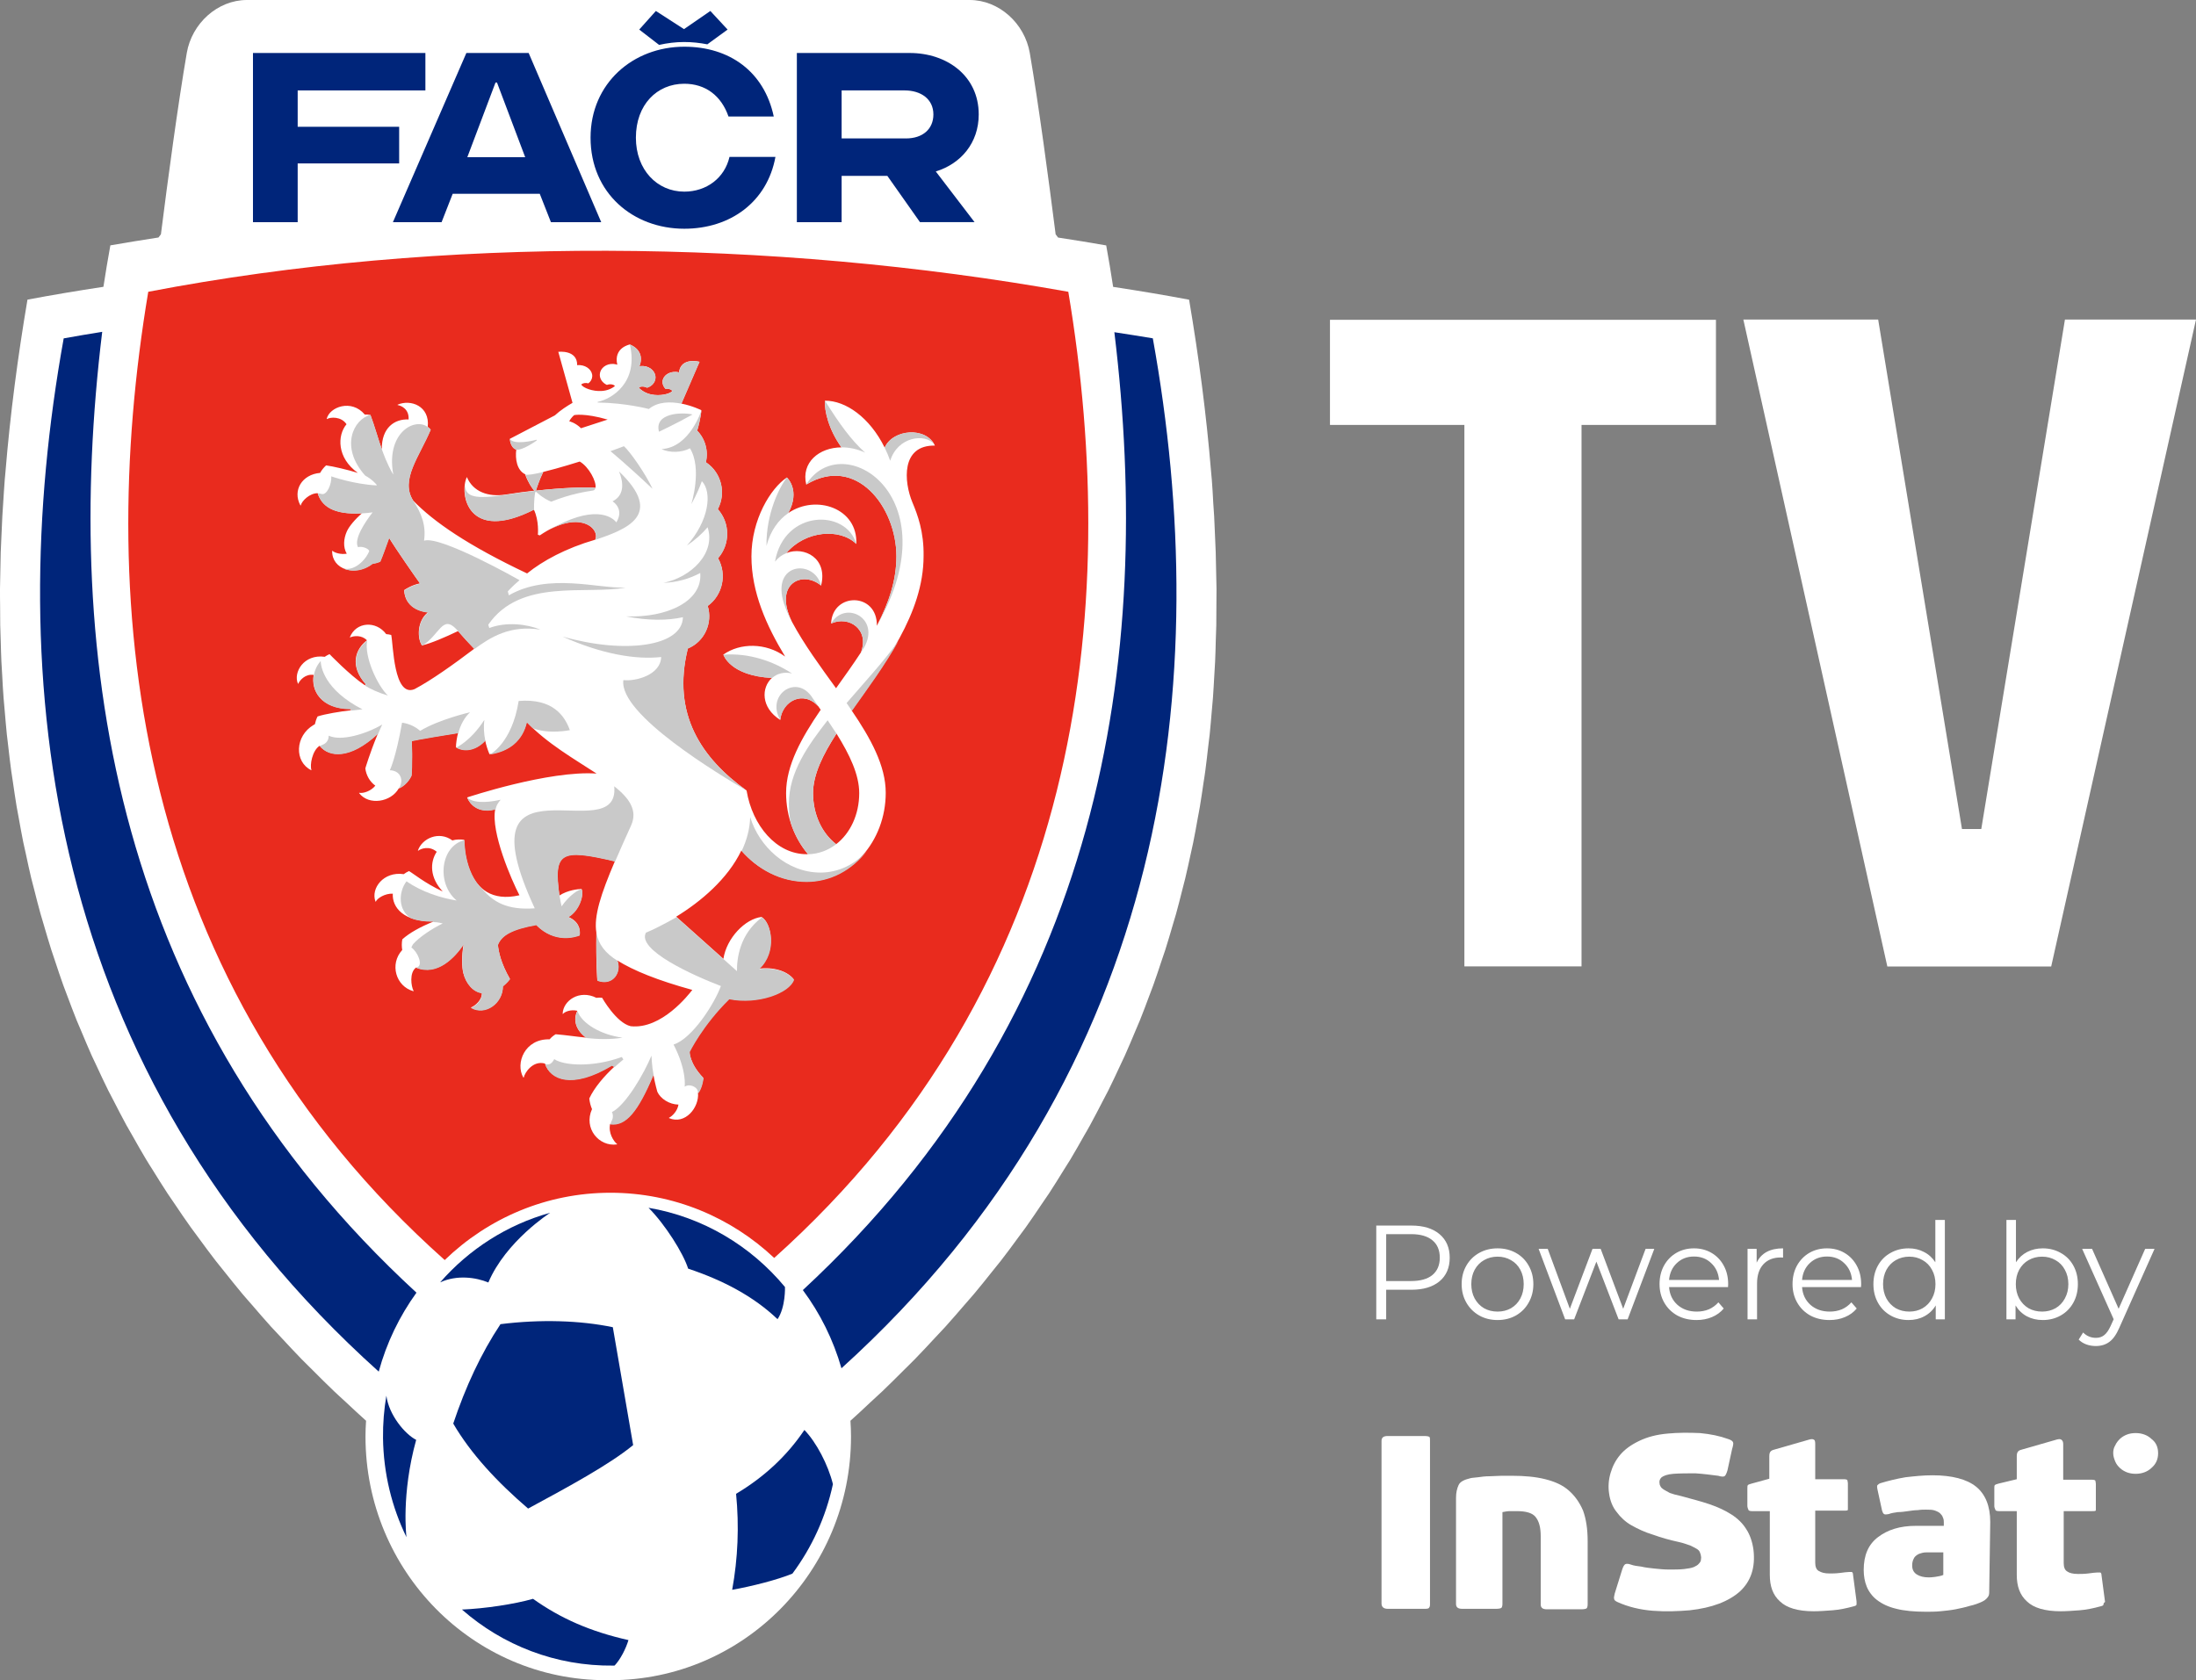 <svg width="213" height="163" viewBox="0 0 213 163" fill="none" xmlns="http://www.w3.org/2000/svg">
<rect x="0" y="0" width="213" height="163" fill="#808080" stroke="none"/>
<g clip-path="url(#clip0_19405:156094)">
<path d="M117.54 46.549C117.518 46.291 117.491 46.028 117.469 45.77C117.009 40.174 116.273 34.6 115.336 29.076C112.954 28.626 110.491 28.215 107.968 27.831C107.762 26.481 107.54 25.137 107.296 23.809C105.753 23.535 104.194 23.288 102.629 23.047L102.391 22.734C101.714 17.418 100.756 10.231 99.885 5.146C99.392 2.266 96.896 0 94.053 0H88.661H29.339H23.947C21.104 0 18.608 2.266 18.116 5.14C17.244 10.231 16.28 17.413 15.609 22.729L15.371 23.041C13.806 23.283 12.247 23.535 10.704 23.804C10.46 25.137 10.238 26.481 10.032 27.825C7.509 28.209 5.046 28.62 2.664 29.07C1.727 34.6 0.991 40.174 0.531 45.77C0.509 46.028 0.482 46.291 0.46 46.549C0.401 47.3 0.357 48.052 0.309 48.803C0.282 49.226 0.249 49.648 0.227 50.071C0.19 50.745 0.168 51.426 0.135 52.106C0.114 52.605 0.087 53.099 0.07 53.598C0.049 54.218 0.043 54.843 0.032 55.463C0.022 56.017 0.005 56.572 1.07246e-05 57.131C-0.005 57.691 0.005 58.25 0.011 58.804C0.011 59.424 0.011 60.039 0.022 60.659C0.032 61.169 0.054 61.679 0.07 62.189C0.092 62.853 0.103 63.522 0.135 64.186C0.157 64.653 0.19 65.113 0.217 65.58C0.254 66.293 0.292 67.001 0.347 67.714C0.379 68.142 0.422 68.57 0.46 68.997C0.525 69.743 0.585 70.49 0.661 71.23C0.704 71.647 0.758 72.059 0.807 72.47C0.893 73.227 0.98 73.984 1.083 74.741C1.137 75.136 1.207 75.537 1.261 75.932C1.375 76.705 1.483 77.473 1.613 78.247C1.678 78.631 1.76 79.015 1.825 79.399C1.965 80.183 2.106 80.962 2.263 81.741C2.339 82.114 2.431 82.487 2.512 82.861C2.68 83.65 2.848 84.441 3.037 85.225C3.124 85.587 3.227 85.949 3.319 86.311C3.519 87.107 3.719 87.902 3.941 88.692C4.039 89.043 4.153 89.4 4.255 89.751C4.488 90.552 4.721 91.347 4.976 92.148C5.089 92.499 5.214 92.845 5.327 93.196C5.593 93.997 5.853 94.793 6.14 95.588C6.264 95.934 6.405 96.274 6.529 96.619C6.827 97.415 7.125 98.21 7.444 99.006C7.585 99.351 7.737 99.692 7.883 100.037C8.213 100.827 8.543 101.617 8.895 102.407C9.052 102.753 9.22 103.093 9.383 103.439C9.745 104.223 10.108 105.008 10.498 105.787C10.666 106.127 10.855 106.467 11.028 106.807C11.429 107.586 11.83 108.37 12.252 109.144C12.442 109.49 12.647 109.83 12.842 110.175C13.275 110.943 13.709 111.711 14.169 112.479C14.374 112.825 14.602 113.171 14.818 113.516C15.289 114.273 15.755 115.03 16.253 115.787C16.48 116.133 16.724 116.479 16.957 116.819C17.46 117.57 17.964 118.317 18.5 119.063C18.749 119.408 19.014 119.754 19.269 120.105C19.81 120.846 20.352 121.581 20.92 122.316C21.191 122.667 21.483 123.013 21.759 123.364C22.338 124.088 22.912 124.812 23.513 125.531C23.811 125.887 24.131 126.238 24.434 126.589C25.046 127.297 25.652 128.01 26.291 128.713C26.616 129.069 26.962 129.426 27.292 129.782C27.942 130.479 28.586 131.176 29.258 131.867C29.61 132.224 29.978 132.58 30.335 132.937C31.017 133.622 31.7 134.303 32.414 134.983C32.793 135.345 33.194 135.702 33.578 136.058C34.217 136.651 34.845 137.249 35.506 137.836C35.473 138.346 35.451 138.851 35.451 139.366C35.451 152.423 45.895 163.005 58.781 163.005C58.851 163.005 58.922 163 58.997 163C59.068 163 59.138 163.005 59.214 163.005C72.099 163.005 82.543 152.423 82.543 139.366C82.543 138.851 82.522 138.34 82.489 137.836C83.15 137.249 83.778 136.651 84.416 136.053C84.801 135.696 85.201 135.34 85.581 134.978C86.295 134.297 86.977 133.612 87.665 132.926C88.022 132.569 88.39 132.218 88.737 131.861C89.414 131.17 90.058 130.468 90.708 129.771C91.038 129.415 91.379 129.064 91.698 128.713C92.337 128.005 92.949 127.292 93.566 126.578C93.869 126.227 94.183 125.876 94.481 125.525C95.088 124.801 95.667 124.077 96.246 123.347C96.522 123.002 96.809 122.656 97.08 122.31C97.654 121.575 98.195 120.835 98.737 120.094C98.986 119.748 99.251 119.408 99.5 119.063C100.031 118.317 100.54 117.565 101.043 116.813C101.276 116.468 101.52 116.128 101.747 115.782C102.245 115.025 102.711 114.262 103.182 113.505C103.393 113.165 103.615 112.82 103.826 112.479C104.286 111.711 104.719 110.943 105.152 110.175C105.347 109.835 105.553 109.495 105.737 109.149C106.159 108.376 106.56 107.597 106.961 106.823C107.139 106.483 107.323 106.138 107.497 105.797C107.887 105.018 108.249 104.234 108.612 103.455C108.774 103.109 108.942 102.764 109.099 102.418C109.451 101.634 109.781 100.844 110.112 100.054C110.258 99.708 110.409 99.368 110.55 99.022C110.87 98.232 111.167 97.437 111.46 96.647C111.59 96.296 111.731 95.95 111.855 95.599C112.142 94.809 112.402 94.008 112.667 93.213C112.786 92.862 112.911 92.51 113.024 92.159C113.279 91.364 113.506 90.574 113.739 89.778C113.842 89.422 113.956 89.065 114.059 88.703C114.281 87.908 114.481 87.112 114.681 86.311C114.773 85.955 114.871 85.593 114.957 85.236C115.147 84.441 115.32 83.645 115.493 82.844C115.569 82.482 115.661 82.114 115.732 81.752C115.894 80.962 116.035 80.167 116.175 79.377C116.24 79.004 116.322 78.631 116.381 78.258C116.511 77.479 116.625 76.694 116.739 75.91C116.798 75.526 116.863 75.142 116.912 74.752C117.015 73.984 117.101 73.211 117.188 72.443C117.237 72.042 117.291 71.642 117.334 71.241C117.41 70.501 117.469 69.76 117.534 69.014C117.572 68.581 117.616 68.153 117.648 67.719C117.702 67.006 117.735 66.293 117.778 65.58C117.805 65.119 117.838 64.658 117.859 64.197C117.892 63.511 117.908 62.826 117.924 62.14C117.94 61.646 117.962 61.158 117.973 60.67C117.984 60.028 117.984 59.391 117.984 58.75C117.984 58.212 117.995 57.674 117.995 57.142C117.989 56.561 117.973 55.979 117.957 55.398C117.946 54.805 117.94 54.207 117.919 53.615C117.903 53.099 117.875 52.583 117.854 52.068C117.827 51.409 117.8 50.745 117.767 50.087C117.746 49.665 117.708 49.242 117.681 48.82C117.643 48.052 117.599 47.3 117.54 46.549Z" fill="white"/>
<path d="M75.093 122.042C104.914 95.314 108.818 59.337 103.62 28.308C74.839 23.162 42.815 22.844 14.38 28.308C9.172 59.413 13.108 95.495 43.134 122.245C47.319 118.201 52.982 115.716 59.219 115.716C65.353 115.722 70.93 118.119 75.093 122.042Z" fill="#E92B1E"/>
<path d="M48.543 128.466C46.653 131.313 45.154 134.55 43.962 138.11C45.652 141.007 48.169 143.733 51.223 146.356C55.251 144.178 59.089 142.098 61.412 140.2L59.441 128.762C56.285 128.098 52.387 127.983 48.543 128.466Z" fill="#00257A"/>
<path d="M76.138 124.861C72.836 120.873 68.185 118.075 62.906 117.176C64.514 118.788 66.279 121.586 66.745 123.078C70.134 124.209 73.096 125.767 75.418 127.983C76.214 126.792 76.138 124.861 76.138 124.861Z" fill="#00257A"/>
<path d="M78.022 138.73C76.328 141.253 74.103 143.31 71.396 144.923C71.704 148.072 71.574 151.177 71.017 154.238C72.944 153.893 75.402 153.267 76.858 152.669C78.743 150.135 80.101 147.189 80.789 143.985C80.318 142.098 79.186 139.931 78.022 138.73Z" fill="#00257A"/>
<path d="M44.807 156.153C48.743 159.604 53.892 161.661 59.506 161.59C59.544 161.59 59.577 161.585 59.615 161.585C60.178 160.992 60.714 159.933 60.957 159.116C57.265 158.287 54.374 157.015 51.699 155.111C49.929 155.627 46.984 156.066 44.807 156.153Z" fill="#00257A"/>
<path d="M37.476 135.405C37.249 136.738 37.135 138.104 37.151 139.509C37.195 142.965 38.012 146.224 39.425 149.131C39.425 149.131 38.895 145 40.367 139.69C39.268 139.136 37.715 137.26 37.476 135.405Z" fill="#00257A"/>
<path d="M47.368 124.422C49.068 120.406 53.367 117.658 53.367 117.658C49.176 118.821 45.484 121.207 42.69 124.411C44.325 123.66 46.16 123.923 47.368 124.422Z" fill="#00257A"/>
<path d="M63.929 4.356L62.002 2.869L63.615 1.065L66.344 2.826L68.9 1.065L70.573 2.869L68.607 4.301C67.882 4.159 67.129 4.076 66.355 4.076C65.526 4.076 64.714 4.181 63.929 4.356Z" fill="#00257A"/>
<path d="M41.261 8.772V5.141H24.537V21.555H28.873V15.855H38.716V12.3H28.873V8.772H41.261Z" fill="#00257A"/>
<path d="M87.871 13.43H81.634V8.772H87.741C89.316 8.772 90.534 9.601 90.534 11.104C90.534 12.514 89.506 13.43 87.871 13.43ZM94.931 11.104C94.931 7.352 91.834 5.141 88.239 5.141H77.291V21.555H81.634V17.062H86.068L89.23 21.549H94.525L90.767 16.634C93.198 15.888 94.931 13.869 94.931 11.104Z" fill="#00257A"/>
<path d="M48.207 8.01L50.941 15.251H45.327L48.061 8.01H48.207ZM53.437 21.555H58.315L51.277 5.141H45.235L38.11 21.555H42.831L43.908 18.801H52.354L53.437 21.555Z" fill="#00257A"/>
<path d="M66.371 18.592C63.729 18.592 61.678 16.464 61.678 13.358C61.678 10.155 63.724 8.125 66.371 8.125C68.434 8.125 69.961 9.288 70.659 11.301H75.05C74.119 6.934 70.751 4.532 66.371 4.532C61.418 4.532 57.281 8.065 57.281 13.358C57.281 18.746 61.418 22.191 66.371 22.191C70.854 22.191 74.417 19.58 75.213 15.224H70.757C70.286 17.265 68.532 18.592 66.371 18.592Z" fill="#00257A"/>
<path d="M9.913 32.192C8.663 32.395 7.417 32.603 6.178 32.828C0.222 65.859 4.375 104.009 36.735 133.069C37.493 130.276 38.749 127.687 40.395 125.41C11.11 98.474 6.042 64.066 9.913 32.192Z" fill="#00257A"/>
<path d="M111.817 32.823C110.577 32.614 109.337 32.422 108.087 32.23C111.936 63.994 106.906 98.271 77.871 125.158C79.544 127.407 80.821 129.969 81.617 132.745C113.658 103.729 117.756 65.739 111.817 32.823Z" fill="#00257A"/>
<path d="M83.339 76.947C83.339 79.026 82.473 80.842 81.103 81.9C79.728 80.842 78.862 79.026 78.862 76.947C78.862 75.158 79.804 73.233 81.136 71.17C82.424 73.238 83.339 75.158 83.339 76.947ZM56.355 41.545C55.782 40.986 55.213 40.871 55.213 40.871C55.392 40.514 55.69 40.273 55.69 40.273C55.69 40.273 56.697 40.053 58.938 40.706L56.355 41.545ZM57.758 47.328C56.761 47.24 54.574 47.311 51.981 47.602C52.046 47.394 52.306 46.56 52.69 45.786C54.233 45.413 56.231 44.777 56.231 44.777C57.113 45.281 57.877 46.73 57.758 47.328ZM88.504 48.754C87.66 46.735 87.378 43.169 90.681 43.23C89.847 41.386 86.615 41.606 85.808 43.427C84.362 40.492 82.018 38.857 80.015 38.874C79.955 39.845 80.367 41.661 81.618 43.4C79.43 43.416 77.692 44.881 78.201 47.01C83.014 44.096 86.95 49.144 86.95 53.982C86.95 56.341 86.176 58.569 85.05 60.708C85.115 57.449 80.74 57.438 80.611 60.489C82.343 59.699 84.357 61.07 83.507 63.292C82.738 64.472 81.904 65.629 81.092 66.77C79.576 64.674 77.996 62.529 76.821 60.335C74.964 56.588 77.866 55.299 79.641 56.813C80.313 54.147 78.001 52.973 76.268 53.659C78.088 51.47 81.471 51.206 83.052 52.77C83.231 49.33 79.17 47.92 76.458 49.775C77.671 47.542 76.323 46.324 76.323 46.324C74.747 47.366 72.885 50.405 72.885 53.977C72.885 57.46 74.336 60.697 76.155 63.698C74.281 62.326 71.769 62.359 70.161 63.506C70.161 63.506 70.795 65.569 74.877 65.766C73.843 66.688 73.778 68.641 75.673 69.842C75.873 67.993 77.914 66.929 79.371 68.526C79.452 68.641 79.528 68.751 79.603 68.86C77.736 71.592 76.247 74.248 76.247 76.93C76.247 79.234 77.059 81.319 78.369 82.866C78.326 82.866 78.277 82.871 78.234 82.871C75.31 82.871 72.982 80.112 72.414 76.694C68.061 73.567 65.132 69.299 66.713 62.913C68.32 62.25 69.149 60.45 68.64 58.782C70.091 57.729 70.524 55.727 69.642 54.152C70.827 52.803 70.827 50.745 69.62 49.396C70.437 47.854 69.988 45.901 68.532 44.892C68.51 44.876 68.483 44.864 68.461 44.848C68.727 43.729 68.391 42.571 67.617 41.776C67.936 40.767 68.028 39.795 68.028 39.795C68.028 39.795 67.167 39.367 66.09 39.154L67.844 35.099C67.844 35.099 66.047 34.611 65.857 36.125C65.77 36.103 65.673 36.087 65.581 36.081C64.888 36.032 64.298 36.449 64.26 37.009C64.244 37.272 64.352 37.519 64.541 37.716C64.79 37.683 65.094 37.755 65.213 37.93C64.985 38.221 64.022 38.446 63.166 38.265C62.641 38.161 62.203 37.881 61.959 37.606C62.143 37.442 62.517 37.48 62.749 37.612C63.204 37.48 63.54 37.118 63.572 36.674C63.616 36.076 63.085 35.555 62.398 35.511C62.268 35.5 62.143 35.511 62.024 35.533C62.63 33.936 61.087 33.421 61.087 33.421C61.087 33.421 59.49 33.717 59.875 35.385C59.761 35.346 59.636 35.319 59.506 35.308C58.813 35.258 58.223 35.703 58.18 36.301C58.148 36.745 58.434 37.146 58.867 37.343C59.111 37.245 59.49 37.261 59.647 37.447C59.366 37.689 58.895 37.903 58.359 37.93C57.487 37.991 56.561 37.634 56.377 37.31C56.518 37.151 56.826 37.124 57.07 37.19C57.287 37.025 57.427 36.795 57.444 36.526C57.481 35.966 56.951 35.472 56.263 35.423C56.166 35.418 56.074 35.418 55.982 35.429C56.004 33.898 54.152 34.134 54.152 34.134L55.532 39.082C55.034 39.367 54.347 39.806 53.816 40.3L49.447 42.577C49.447 42.763 49.588 43.51 50.075 43.608C49.961 44.524 50.129 45.616 50.936 46.011C51.196 46.757 51.613 47.394 51.829 47.602C50.947 47.701 50.021 47.827 49.079 47.975C47.352 48.249 45.879 47.706 45.284 46.28C44.526 47.887 45.343 52.709 51.781 49.44C52.306 50.515 52.17 51.876 52.17 51.876C52.17 51.876 52.284 51.925 52.36 51.941C56.188 49.325 58.223 51.278 57.736 52.358C54.877 53.187 52.647 54.405 51.125 55.633C45.37 52.907 42.078 50.63 40.075 48.568C38.781 46.554 40.671 44.31 41.77 41.683C41.689 41.578 41.591 41.491 41.488 41.414C41.71 39.395 39.832 38.704 38.565 39.263V39.296C38.933 39.357 39.696 39.691 39.631 40.695C38.289 40.624 37.005 41.48 37.032 43.597C36.643 42.5 36.356 41.403 35.928 40.262C35.744 40.223 35.565 40.212 35.381 40.218C34.087 38.676 31.954 39.488 31.689 40.635L31.71 40.657C32.046 40.454 33.091 40.382 33.611 41.156C32.707 42.231 32.658 44.42 34.71 45.879C33.746 45.578 32.317 45.243 31.629 45.15C31.391 45.369 31.196 45.616 31.05 45.879C29.296 46.028 28.348 47.575 29.139 49.034H29.171C29.28 48.584 30.043 47.843 30.812 47.849C31.191 49.05 32.246 49.956 35.111 49.796C34.45 50.367 33.86 51.064 33.643 51.552C33.329 52.254 33.259 53.083 33.633 53.719C33.08 53.807 32.485 53.653 32.241 53.434L32.219 53.45C32.181 55.249 34.455 55.979 36.123 54.684C36.589 54.624 36.876 54.471 36.876 54.471C37.049 54.087 37.411 53.088 37.736 52.177C38.37 53.225 40.346 56.067 40.736 56.599C39.967 56.753 39.442 57.093 39.204 57.246C39.231 58.245 39.875 59.221 41.51 59.408C40.427 60.258 40.465 61.942 40.931 62.617C41.791 62.42 43.21 61.811 44.428 61.224C44.98 61.86 45.511 62.436 45.998 62.941C43.979 64.472 41.808 66.013 40.205 66.858C38.175 67.692 38.148 62.513 37.947 61.602C37.791 61.558 37.628 61.531 37.46 61.52C36.475 60.192 34.531 60.319 33.936 61.822L33.952 61.844C34.304 61.674 35.094 61.591 35.592 62.123C34.483 62.957 33.876 64.581 35.473 66.375L35.392 66.485C33.903 65.486 31.965 63.462 31.965 63.462C31.802 63.528 31.645 63.621 31.499 63.72C29.469 63.435 28.419 65.245 28.901 66.331L28.928 66.337C29.068 65.997 29.631 65.349 30.422 65.481C30.157 66.973 31.11 68.761 33.979 68.778L34.06 68.904C33.004 69.025 31.51 69.272 30.801 69.508C30.676 69.76 30.595 70.012 30.541 70.265C30.503 70.281 30.465 70.303 30.427 70.325C28.587 71.406 28.543 73.913 30.184 74.719L30.211 74.703C30.032 74.248 30.281 72.81 31.001 72.355C31.911 73.469 33.952 73.66 36.599 71.214L36.632 71.225C35.825 73.183 35.435 74.549 35.435 74.549C35.517 75.202 35.852 75.822 36.404 76.222C35.993 76.744 35.23 76.996 34.84 76.914L34.829 76.941C35.776 78.181 37.931 77.819 38.678 76.486C39.556 76.102 39.907 75.24 39.907 75.24C39.907 75.24 40.026 73.584 39.929 71.878C39.929 71.878 40.611 71.707 44.434 71.099C44.32 71.493 44.212 72.234 44.228 72.492C44.921 72.914 46.058 72.903 47.059 71.839C47.157 72.3 47.298 72.744 47.476 73.167C49.452 72.871 50.676 71.79 51.087 70.051C53.064 72.13 55.733 73.655 57.866 75.049C53.221 74.725 45.311 77.364 45.311 77.364C45.311 77.364 45.874 79.053 48.034 78.51C47.59 80.732 49.631 85.417 50.384 86.854C44.915 88.111 45.024 81.478 45.024 81.478C44.623 81.412 44.233 81.434 43.876 81.533C42.577 80.584 40.936 81.335 40.535 82.515L40.557 82.537C40.839 82.317 41.656 82.032 42.36 82.636C41.689 83.65 41.678 85.143 42.939 86.487C41.153 85.647 40.081 84.731 39.664 84.506C39.48 84.594 39.312 84.698 39.16 84.808C37.195 84.517 35.939 86.196 36.421 87.469L36.453 87.474C36.578 87.145 37.357 86.662 38.099 86.701C38.023 88.061 39.187 89.427 41.976 89.383L42.008 89.422C40.774 89.921 39.718 90.502 39.02 91.133C38.955 91.501 38.96 91.847 39.014 92.165C37.763 93.531 38.392 95.692 40.097 96.164L40.119 96.142C39.875 95.703 39.685 94.343 40.362 93.865C42.419 94.694 44.114 92.867 44.964 91.611C44.764 92.763 44.796 93.827 44.937 94.392C45.197 95.445 45.912 96.235 46.735 96.329C46.778 97.003 46.09 97.585 45.684 97.739L45.69 97.766C47.092 98.545 48.776 97.289 48.77 95.67C49.203 95.325 49.458 94.968 49.458 94.968C48.581 93.443 48.343 92.291 48.288 91.649C48.651 90.695 49.712 90.135 52.002 89.718C53.794 91.539 55.792 90.892 56.215 90.728C56.323 90.069 56.052 89.345 55.116 88.956C56.209 88.325 56.648 86.799 56.404 86.245C56.041 86.256 55.078 86.35 54.255 86.882C53.67 82.641 54.368 82.306 59.642 83.552C58.277 86.745 57.584 88.879 57.844 90.47C57.79 93.317 57.936 95.122 57.936 95.122C59.512 95.692 60.297 94.222 59.875 93.18C61.445 94.162 63.767 95.105 67.151 96.038C66.794 96.493 64.168 99.884 61.174 99.56C59.772 99.236 58.402 96.8 58.402 96.8C58.212 96.778 58.028 96.784 57.844 96.806C56.204 95.978 54.617 97.069 54.574 98.353L54.601 98.37C54.78 98.15 55.348 97.914 55.998 98.062C55.608 98.841 55.744 99.845 56.848 100.668C55.841 100.569 54.867 100.416 53.897 100.339C53.67 100.471 53.47 100.641 53.307 100.833C50.903 100.761 49.956 103.153 50.763 104.541H50.8C50.898 104.058 51.688 102.857 52.858 103.181C53.361 104.689 55.43 105.704 59.349 103.351L59.588 103.488C58.608 104.399 57.649 105.507 57.157 106.571C57.2 106.955 57.292 107.301 57.422 107.602C56.577 109.457 58.093 111.278 59.847 111.026L59.858 110.998C59.512 110.724 58.981 109.901 59.181 109.04C60.703 109.232 61.867 107.811 63.372 104.245C63.535 105.15 63.757 105.918 63.757 105.918C64.065 106.598 64.921 107.147 65.808 107.164C65.716 107.772 65.224 108.277 64.888 108.442L64.893 108.475C66.458 109.149 67.833 107.443 67.703 106.017C68.104 105.54 68.212 104.563 68.212 104.563C66.826 103.126 66.875 102.007 66.875 102.007C66.875 102.007 68.12 99.434 70.708 96.894C73.464 97.453 76.55 96.312 76.989 95.012C76.36 94.189 74.958 93.789 73.615 93.981C75.408 92.318 74.79 89.471 73.865 88.961C72.284 89.136 70.47 91.007 70.167 93.026L65.586 88.933C67.963 87.48 70.594 85.269 71.905 82.515C73.453 84.287 75.673 85.521 78.207 85.521C82.462 85.521 85.911 81.665 85.911 76.908C85.911 74.291 84.454 71.636 82.603 68.921C85.705 64.532 89.582 59.556 89.582 53.944C89.62 51.59 89.002 49.939 88.504 48.754Z" fill="white"/>
<path d="M60.519 43.29C60.519 43.29 59.896 43.515 59.214 43.773C59.214 43.773 60.843 45.111 63.291 47.426C62.717 46.132 61.147 43.839 60.519 43.29Z" fill="#C9C9C9"/>
<path d="M50.096 43.619C50.627 43.723 51.916 42.851 52.067 42.725L52.035 42.659C51.726 42.758 49.853 43.185 49.463 42.593C49.468 42.774 49.604 43.526 50.096 43.619Z" fill="#C9C9C9"/>
<path d="M85.808 43.427C85.808 43.422 85.802 43.422 85.802 43.416C86.003 43.817 86.181 44.245 86.344 44.7C87.075 42.352 89.711 42.034 90.599 43.076C89.662 41.397 86.593 41.655 85.808 43.427Z" fill="#C9C9C9"/>
<path d="M75.169 54.492C75.472 54.103 75.856 53.828 76.273 53.664C78.093 51.48 81.476 51.212 83.057 52.775C82.088 49.357 76.051 49.418 75.169 54.492Z" fill="#C9C9C9"/>
<path d="M76.457 49.78C76.463 49.78 76.463 49.78 76.457 49.78C77.622 47.64 76.436 46.439 76.333 46.34C76.328 46.334 76.328 46.334 76.322 46.334C75.624 47.218 74.297 49.807 74.346 52.961C74.736 51.469 75.516 50.427 76.457 49.78Z" fill="#C9C9C9"/>
<path d="M79.647 56.819C78.986 54.202 74.725 54.542 76.052 58.596C76.398 59.6 76.723 60.154 76.81 60.313C74.98 56.589 77.871 55.305 79.647 56.819Z" fill="#C9C9C9"/>
<path d="M75.684 69.853C75.884 68.005 77.925 66.94 79.381 68.537C79.143 68.191 78.9 67.84 78.656 67.489C77.102 65.443 74.298 67.5 75.684 69.853Z" fill="#C9C9C9"/>
<path d="M74.888 65.777C75.364 65.354 76.035 65.151 76.82 65.338C75.017 64.159 72.652 63.325 70.166 63.517C70.166 63.517 70.8 65.579 74.888 65.777Z" fill="#C9C9C9"/>
<path d="M83.805 62.837C85.445 59.945 81.921 58.201 80.61 60.494C82.343 59.704 84.357 61.075 83.507 63.297C83.61 63.144 83.707 62.99 83.805 62.837Z" fill="#C9C9C9"/>
<path d="M78.196 47.01C83.009 44.097 86.945 49.149 86.945 53.983C86.945 56.281 86.214 58.454 85.131 60.544C92.267 48.047 81.618 41.447 78.196 47.01Z" fill="#C9C9C9"/>
<path d="M82.635 68.964C84.14 66.836 85.824 64.57 87.161 62.162C85.672 64.235 83.783 66.265 82.115 68.207C82.294 68.46 82.467 68.712 82.635 68.964Z" fill="#C9C9C9"/>
<path d="M80.275 69.88C78.396 72.283 76.517 74.905 76.517 77.967C76.517 78.696 76.582 79.322 76.712 79.87C77.075 81 77.654 82.021 78.379 82.877C79.408 82.849 80.334 82.493 81.103 81.9C79.728 80.841 78.861 79.025 78.861 76.946C78.861 75.158 79.803 73.232 81.13 71.169C80.838 70.714 80.345 69.979 80.275 69.88Z" fill="#C9C9C9"/>
<path d="M79.582 84.654C76.284 84.654 73.615 82.098 72.765 79.273C72.728 80.436 72.424 81.533 71.937 82.559C73.485 84.331 75.705 85.565 78.239 85.565C80.583 85.565 82.679 84.397 84.092 82.548C82.944 83.848 81.347 84.654 79.582 84.654Z" fill="#C9C9C9"/>
<path d="M59.896 93.212C58.694 92.461 58.044 91.616 57.86 90.508C57.806 93.355 57.952 95.16 57.952 95.16C59.528 95.725 60.318 94.255 59.896 93.212Z" fill="#C9C9C9"/>
<path d="M83.908 43.91C82.565 42.698 81.466 41.184 80.015 38.874C79.955 39.845 80.367 41.661 81.617 43.4C82.348 43.395 83.139 43.554 83.908 43.91Z" fill="#C9C9C9"/>
<path d="M63.919 41.885C63.919 41.885 65.581 41.106 67.173 40.212C66.171 39.976 63.432 40.042 63.919 41.885Z" fill="#C9C9C9"/>
<path d="M64.162 43.569C64.958 43.959 66.149 43.91 66.923 43.493C68.141 45.468 67.053 48.902 67.053 48.902C67.053 48.902 67.627 47.942 68.076 46.68C69.105 47.75 68.769 50.515 66.626 52.929C67.454 52.364 68.12 51.76 68.634 51.151C69.452 53.653 67.043 56.001 64.362 56.544C65.651 56.5 66.885 56.149 67.919 55.589C68.163 58.316 64.72 59.956 60.713 59.797C62.874 60.225 64.742 60.214 66.241 59.879C66.176 62.743 60.562 63.467 54.563 61.756C58.402 63.478 61.682 64.01 64.13 63.742C64.081 65.459 61.699 66.122 60.464 65.98C59.988 69.315 69.912 75.229 72.419 76.705C68.066 73.578 65.137 69.31 66.723 62.924C68.331 62.26 69.159 60.461 68.65 58.793C70.101 57.74 70.534 55.737 69.652 54.163C70.838 52.813 70.838 50.756 69.63 49.401C70.448 47.859 69.999 45.907 68.542 44.897C68.52 44.881 68.493 44.87 68.472 44.853C68.737 43.734 68.401 42.577 67.627 41.781C67.947 40.772 68.039 39.801 68.039 39.801C68.039 39.801 66.912 43.421 64.162 43.569Z" fill="#C9C9C9"/>
<path d="M51.802 49.45C51.802 49.45 51.764 48.578 51.915 47.739C51.915 47.739 51.964 47.722 52.013 47.722C52.013 47.722 52.619 48.331 53.464 48.672C55.332 47.914 56.896 47.684 57.514 47.591C57.649 47.569 57.73 47.475 57.757 47.333C56.761 47.245 54.574 47.316 51.98 47.607C52.045 47.399 52.305 46.57 52.69 45.791C51.85 45.994 51.141 46.126 50.957 46.033C51.217 46.779 51.634 47.415 51.85 47.624C50.968 47.722 50.042 47.849 49.1 47.997C46.182 48.441 45.061 48.271 45.11 46.976C44.812 48.913 46.111 52.347 51.802 49.45Z" fill="#C9C9C9"/>
<path d="M60.042 45.737C60.459 46.736 60.621 48.03 59.42 48.634C60.627 49.517 59.777 50.675 59.777 50.675C59.344 50.104 57.557 48.875 53.128 51.486C53.145 51.475 53.161 51.47 53.177 51.459C56.48 49.621 58.207 51.366 57.752 52.375C60.665 51.366 64.531 50.022 60.042 45.737Z" fill="#C9C9C9"/>
<path d="M31.883 71.373C31.883 71.993 31.445 72.207 31.212 72.289C31.142 72.311 31.082 72.344 31.023 72.388C31.932 73.502 33.973 73.694 36.615 71.247L36.653 71.258C36.653 71.258 36.924 70.589 37.081 70.287C35.516 71.209 33.091 71.944 31.883 71.373Z" fill="#C9C9C9"/>
<path d="M44.244 72.53C44.937 72.953 46.074 72.942 47.076 71.877C46.935 71.203 46.892 70.506 46.978 69.842C45.641 71.921 44.244 72.53 44.244 72.53Z" fill="#C9C9C9"/>
<path d="M51.109 70.089C51.288 70.276 51.472 70.457 51.661 70.638C53.226 71.269 55.273 70.835 55.273 70.835C54.775 69.453 53.621 67.736 50.308 68.005C49.658 72.125 47.503 73.206 47.503 73.206C49.474 72.909 50.703 71.829 51.109 70.089Z" fill="#C9C9C9"/>
<path d="M48.256 78.005C48.342 77.863 48.445 77.72 48.564 77.583C47.85 77.753 46.112 78.06 45.332 77.396C45.332 77.396 45.895 79.086 48.055 78.543C48.055 78.549 48.055 78.559 48.05 78.57C48.099 78.356 48.164 78.165 48.256 78.005Z" fill="#C9C9C9"/>
<path d="M34.001 68.811L34.082 68.937C34.298 68.909 34.861 68.849 35.154 68.816C31.423 66.902 31.12 64.647 31.104 64.131C30.758 64.521 30.53 65.003 30.443 65.514C30.184 67.006 31.131 68.794 34.001 68.811Z" fill="#C9C9C9"/>
<path d="M59.349 107.893C59.485 108.091 59.468 108.469 59.376 108.639C59.29 108.793 59.236 108.941 59.203 109.095C60.724 109.287 61.889 107.866 63.394 104.3C63.22 103.4 63.188 102.413 63.188 102.413C62.479 104.135 60.708 107.213 59.349 107.893Z" fill="#C9C9C9"/>
<path d="M59.604 103.537C59.896 103.268 60.183 103.016 60.465 102.786L60.313 102.544C57.46 103.587 54.682 103.378 53.757 102.753C53.567 103.12 53.313 103.378 52.869 103.23C53.372 104.739 55.44 105.748 59.36 103.4L59.604 103.537Z" fill="#C9C9C9"/>
<path d="M56.014 98.1C55.624 98.879 55.76 99.883 56.87 100.706C57.996 100.822 59.16 100.865 60.383 100.673C58.228 100.377 56.442 99.291 56.014 98.1Z" fill="#C9C9C9"/>
<path d="M73.648 94.025C75.44 92.362 74.823 89.515 73.897 89.005C71.737 90.629 71.466 93.004 71.482 94.217L65.619 88.978C65.619 88.978 63.892 89.982 62.652 90.481C61.753 92.154 67.162 94.606 69.923 95.66C69.333 97.305 67.167 100.756 65.332 101.338C66.642 103.878 66.409 105.425 66.409 105.425C66.902 105.101 67.562 105.463 67.66 105.787C67.709 105.946 67.73 106.072 67.73 106.072C68.131 105.595 68.245 104.618 68.245 104.618C66.859 103.181 66.907 102.062 66.907 102.062C66.907 102.062 68.153 99.489 70.74 96.949C73.496 97.508 76.577 96.367 77.021 95.067C76.393 94.228 74.99 93.827 73.648 94.025Z" fill="#C9C9C9"/>
<path d="M66.101 39.165L67.855 35.111C67.855 35.111 66.057 34.622 65.868 36.136C65.781 36.114 65.684 36.098 65.592 36.093C64.899 36.043 64.309 36.46 64.271 37.02C64.254 37.283 64.363 37.53 64.552 37.727C64.807 37.694 65.105 37.766 65.224 37.941C64.996 38.232 64.032 38.457 63.177 38.276C62.652 38.172 62.213 37.897 61.97 37.618C62.154 37.453 62.527 37.492 62.76 37.623C63.215 37.492 63.551 37.129 63.583 36.685C63.621 36.087 63.096 35.566 62.403 35.517C62.273 35.505 62.148 35.517 62.029 35.538C62.636 33.942 61.093 33.426 61.093 33.426C61.959 37.118 59.328 38.715 57.969 38.989V39.05C60.762 39.093 62.934 39.68 62.934 39.68C63.821 38.945 65.061 38.956 66.101 39.165Z" fill="#C9C9C9"/>
<path d="M35.495 66.408L35.408 66.518C35.955 66.864 36.681 67.187 37.623 67.484C36.594 66.491 35.311 63.698 35.614 62.151C34.504 62.985 33.898 64.609 35.495 66.408Z" fill="#C9C9C9"/>
<path d="M59.577 76.278C60.188 82.647 44.498 72.262 51.867 88.122C49.203 88.314 47.855 87.508 46.816 86.29C44.996 84.584 45.056 81.511 45.056 81.511C42.728 82.049 42.295 85.703 44.293 87.365C42.761 87.118 40.909 86.537 39.431 85.5C38.624 86.558 38.613 88.336 39.875 89.093C40.438 89.307 41.142 89.428 42.002 89.417L42.035 89.455C42.528 89.466 42.939 89.592 42.939 89.592C41.916 90.081 40.66 90.925 40.075 91.589C39.999 91.693 39.945 91.809 39.902 91.924C40.481 92.313 41.044 93.575 40.508 93.822C40.422 93.86 40.378 93.899 40.378 93.899C42.436 94.727 44.13 92.9 44.98 91.644C44.78 92.796 44.812 93.86 44.953 94.431C45.213 95.484 45.928 96.274 46.751 96.368C46.794 97.042 46.106 97.624 45.7 97.777L45.706 97.805C47.108 98.584 48.792 97.328 48.786 95.709C49.219 95.364 49.474 95.007 49.474 95.007C48.597 93.482 48.359 92.33 48.304 91.688C48.662 90.733 49.728 90.174 52.019 89.757C53.811 91.578 55.808 90.931 56.231 90.766C56.339 90.108 56.068 89.384 55.132 88.994C56.225 88.363 56.664 86.838 56.42 86.284C56.079 86.295 55.224 86.86 54.471 87.93C54.471 87.93 54.347 87.42 54.271 86.915C53.686 82.674 54.379 82.34 59.658 83.585C60.107 82.537 60.627 81.374 61.212 80.085C61.867 78.631 61.055 77.452 59.577 76.278Z" fill="#C9C9C9"/>
<path d="M39.945 71.91C39.945 71.91 40.638 71.74 44.45 71.131C44.666 70.308 45.056 69.6 45.592 69.101C45.592 69.101 42.582 69.792 40.752 70.906C39.945 70.187 38.998 70.116 38.998 70.116C38.375 73.622 37.812 74.724 37.812 74.724C38.835 74.774 38.992 75.564 38.911 75.937C38.868 76.145 38.792 76.332 38.694 76.507C39.572 76.123 39.923 75.262 39.923 75.262C39.923 75.262 40.043 74.242 39.945 71.91Z" fill="#C9C9C9"/>
<path d="M36.144 54.712C36.61 54.651 36.897 54.498 36.897 54.498C37.07 54.114 37.433 53.115 37.758 52.205C38.391 53.247 40.367 56.094 40.757 56.626C39.988 56.78 39.463 57.12 39.219 57.274C39.247 58.272 39.891 59.254 41.526 59.435C40.443 60.285 40.481 61.97 40.947 62.644C42.625 61.635 42.896 59.611 44.249 61.026C44.856 61.739 45.462 62.398 46.014 62.968C47.568 61.832 49.468 60.614 52.425 61.086C51.13 60.554 49.144 60.296 47.46 60.927L47.357 60.609C50.486 56.061 56.821 57.729 60.675 57.005C58.012 57.12 53.215 55.54 49.355 57.756L49.252 57.372C49.647 56.944 50.048 56.577 50.389 56.286C50.389 56.286 42.706 51.914 41.131 52.457C41.336 50.97 40.903 49.846 40.086 48.578C38.797 46.565 40.681 44.321 41.78 41.699C40.616 40.223 37.368 41.737 38.142 46.011L38.126 46.016C37.005 44.074 36.675 42.242 35.939 40.272C35.928 40.267 35.911 40.267 35.901 40.261C34.331 40.657 32.912 43.328 35.419 46.137C36.166 46.548 36.529 47.031 36.529 47.031L36.545 47.092C34.309 46.987 32.133 46.214 32.133 46.214C32.181 46.976 31.699 48.096 31.169 47.92C31.055 47.882 30.936 47.865 30.822 47.865C31.201 49.066 32.257 49.972 35.121 49.807C35.489 49.785 35.83 49.752 36.139 49.708C35.457 50.592 34.276 52.309 34.731 53.093C35.04 52.967 35.69 53.164 35.819 53.45C35.451 54.388 34.325 55.447 33.28 55.145C34.092 55.523 35.213 55.436 36.144 54.712Z" fill="#C9C9C9"/>
</g>
<path d="M136.896 118.9C138.057 118.9 138.967 119.177 139.626 119.732C140.284 120.287 140.614 121.049 140.614 122.02C140.614 122.991 140.284 123.753 139.626 124.308C138.967 124.854 138.057 125.127 136.896 125.127H134.452V128H133.49V118.9H136.896ZM136.87 124.282C137.771 124.282 138.46 124.087 138.937 123.697C139.413 123.298 139.652 122.739 139.652 122.02C139.652 121.283 139.413 120.72 138.937 120.33C138.46 119.931 137.771 119.732 136.87 119.732H134.452V124.282H136.87ZM145.256 128.065C144.597 128.065 144.003 127.918 143.475 127.623C142.946 127.32 142.53 126.904 142.227 126.375C141.923 125.846 141.772 125.248 141.772 124.581C141.772 123.914 141.923 123.316 142.227 122.787C142.53 122.258 142.946 121.847 143.475 121.552C144.003 121.257 144.597 121.11 145.256 121.11C145.914 121.11 146.508 121.257 147.037 121.552C147.565 121.847 147.977 122.258 148.272 122.787C148.575 123.316 148.727 123.914 148.727 124.581C148.727 125.248 148.575 125.846 148.272 126.375C147.977 126.904 147.565 127.32 147.037 127.623C146.508 127.918 145.914 128.065 145.256 128.065ZM145.256 127.246C145.741 127.246 146.174 127.138 146.556 126.921C146.946 126.696 147.249 126.379 147.466 125.972C147.682 125.565 147.791 125.101 147.791 124.581C147.791 124.061 147.682 123.597 147.466 123.19C147.249 122.783 146.946 122.471 146.556 122.254C146.174 122.029 145.741 121.916 145.256 121.916C144.77 121.916 144.333 122.029 143.943 122.254C143.561 122.471 143.258 122.783 143.033 123.19C142.816 123.597 142.708 124.061 142.708 124.581C142.708 125.101 142.816 125.565 143.033 125.972C143.258 126.379 143.561 126.696 143.943 126.921C144.333 127.138 144.77 127.246 145.256 127.246ZM160.457 121.162L157.87 128H156.999L154.841 122.397L152.683 128H151.812L149.238 121.162H150.122L152.267 126.973L154.464 121.162H155.257L157.441 126.973L159.612 121.162H160.457ZM167.61 124.867H161.89C161.942 125.578 162.215 126.154 162.709 126.596C163.203 127.029 163.827 127.246 164.581 127.246C165.006 127.246 165.396 127.172 165.751 127.025C166.106 126.869 166.414 126.644 166.674 126.349L167.194 126.947C166.891 127.311 166.509 127.588 166.05 127.779C165.599 127.97 165.101 128.065 164.555 128.065C163.853 128.065 163.229 127.918 162.683 127.623C162.146 127.32 161.725 126.904 161.422 126.375C161.119 125.846 160.967 125.248 160.967 124.581C160.967 123.914 161.11 123.316 161.396 122.787C161.691 122.258 162.089 121.847 162.592 121.552C163.103 121.257 163.675 121.11 164.308 121.11C164.941 121.11 165.508 121.257 166.011 121.552C166.514 121.847 166.908 122.258 167.194 122.787C167.48 123.307 167.623 123.905 167.623 124.581L167.61 124.867ZM164.308 121.903C163.649 121.903 163.095 122.115 162.644 122.54C162.202 122.956 161.951 123.502 161.89 124.178H166.739C166.678 123.502 166.423 122.956 165.972 122.54C165.53 122.115 164.975 121.903 164.308 121.903ZM170.386 122.501C170.603 122.042 170.923 121.695 171.348 121.461C171.781 121.227 172.314 121.11 172.947 121.11V122.007L172.726 121.994C172.007 121.994 171.443 122.215 171.036 122.657C170.629 123.099 170.425 123.719 170.425 124.516V128H169.502V121.162H170.386V122.501ZM180.509 124.867H174.789C174.841 125.578 175.114 126.154 175.608 126.596C176.102 127.029 176.726 127.246 177.48 127.246C177.904 127.246 178.294 127.172 178.65 127.025C179.005 126.869 179.313 126.644 179.573 126.349L180.093 126.947C179.789 127.311 179.408 127.588 178.949 127.779C178.498 127.97 178 128.065 177.454 128.065C176.752 128.065 176.128 127.918 175.582 127.623C175.044 127.32 174.624 126.904 174.321 126.375C174.017 125.846 173.866 125.248 173.866 124.581C173.866 123.914 174.009 123.316 174.295 122.787C174.589 122.258 174.988 121.847 175.491 121.552C176.002 121.257 176.574 121.11 177.207 121.11C177.839 121.11 178.407 121.257 178.91 121.552C179.412 121.847 179.807 122.258 180.093 122.787C180.379 123.307 180.522 123.905 180.522 124.581L180.509 124.867ZM177.207 121.903C176.548 121.903 175.993 122.115 175.543 122.54C175.101 122.956 174.849 123.502 174.789 124.178H179.638C179.577 123.502 179.321 122.956 178.871 122.54C178.429 122.115 177.874 121.903 177.207 121.903ZM188.64 118.354V128H187.756V126.648C187.479 127.107 187.111 127.458 186.651 127.701C186.201 127.944 185.689 128.065 185.117 128.065C184.476 128.065 183.895 127.918 183.375 127.623C182.855 127.328 182.448 126.917 182.153 126.388C181.859 125.859 181.711 125.257 181.711 124.581C181.711 123.905 181.859 123.303 182.153 122.774C182.448 122.245 182.855 121.838 183.375 121.552C183.895 121.257 184.476 121.11 185.117 121.11C185.672 121.11 186.17 121.227 186.612 121.461C187.063 121.686 187.431 122.02 187.717 122.462V118.354H188.64ZM185.195 127.246C185.672 127.246 186.101 127.138 186.482 126.921C186.872 126.696 187.176 126.379 187.392 125.972C187.618 125.565 187.73 125.101 187.73 124.581C187.73 124.061 187.618 123.597 187.392 123.19C187.176 122.783 186.872 122.471 186.482 122.254C186.101 122.029 185.672 121.916 185.195 121.916C184.71 121.916 184.272 122.029 183.882 122.254C183.501 122.471 183.198 122.783 182.972 123.19C182.756 123.597 182.647 124.061 182.647 124.581C182.647 125.101 182.756 125.565 182.972 125.972C183.198 126.379 183.501 126.696 183.882 126.921C184.272 127.138 184.71 127.246 185.195 127.246ZM198.136 121.11C198.778 121.11 199.358 121.257 199.878 121.552C200.398 121.838 200.806 122.245 201.1 122.774C201.395 123.303 201.542 123.905 201.542 124.581C201.542 125.257 201.395 125.859 201.1 126.388C200.806 126.917 200.398 127.328 199.878 127.623C199.358 127.918 198.778 128.065 198.136 128.065C197.564 128.065 197.049 127.944 196.589 127.701C196.139 127.458 195.775 127.107 195.497 126.648V128H194.613V118.354H195.536V122.462C195.822 122.02 196.186 121.686 196.628 121.461C197.079 121.227 197.582 121.11 198.136 121.11ZM198.071 127.246C198.548 127.246 198.981 127.138 199.371 126.921C199.761 126.696 200.065 126.379 200.281 125.972C200.507 125.565 200.619 125.101 200.619 124.581C200.619 124.061 200.507 123.597 200.281 123.19C200.065 122.783 199.761 122.471 199.371 122.254C198.981 122.029 198.548 121.916 198.071 121.916C197.586 121.916 197.148 122.029 196.758 122.254C196.377 122.471 196.074 122.783 195.848 123.19C195.632 123.597 195.523 124.061 195.523 124.581C195.523 125.101 195.632 125.565 195.848 125.972C196.074 126.379 196.377 126.696 196.758 126.921C197.148 127.138 197.586 127.246 198.071 127.246ZM208.979 121.162L205.56 128.819C205.283 129.46 204.962 129.915 204.598 130.184C204.234 130.453 203.797 130.587 203.285 130.587C202.956 130.587 202.648 130.535 202.362 130.431C202.076 130.327 201.829 130.171 201.621 129.963L202.05 129.274C202.397 129.621 202.813 129.794 203.298 129.794C203.61 129.794 203.875 129.707 204.091 129.534C204.317 129.361 204.525 129.066 204.715 128.65L205.014 127.987L201.959 121.162H202.921L205.495 126.973L208.069 121.162H208.979Z" fill="white"/>
<path d="M209.325 140.984C209.325 141.555 209.127 142.031 208.682 142.412C208.286 142.793 207.741 142.984 207.147 142.984C206.85 142.984 206.553 142.936 206.306 142.841C206.059 142.746 205.811 142.603 205.613 142.412C205.415 142.222 205.267 142.031 205.168 141.793C205.069 141.555 204.97 141.269 204.97 140.984C204.97 140.698 205.019 140.46 205.168 140.222C205.267 139.983 205.465 139.745 205.613 139.602C205.811 139.412 206.059 139.269 206.306 139.174C206.553 139.079 206.85 139.031 207.147 139.031C207.741 139.031 208.286 139.221 208.682 139.602C209.127 139.936 209.325 140.412 209.325 140.984Z" fill="white"/>
<path d="M138.603 155.985C138.553 156.081 138.355 156.081 138.108 156.081H134.594C134.198 156.081 134 155.89 134 155.557V139.793C134 139.46 134.198 139.317 134.594 139.317H138.157C138.454 139.317 138.603 139.365 138.652 139.412C138.702 139.46 138.702 139.603 138.702 139.793V155.557C138.702 155.747 138.702 155.89 138.603 155.985Z" fill="white"/>
<path d="M147.115 146.604C146.967 146.604 146.769 146.604 146.472 146.604C146.224 146.604 145.977 146.651 145.729 146.699V155.605C145.729 155.795 145.68 155.938 145.63 155.986C145.581 156.033 145.383 156.081 145.135 156.081H141.819C141.424 156.081 141.226 155.938 141.226 155.605V145.318C141.226 144.794 141.325 144.413 141.473 144.08C141.622 143.746 142.017 143.556 142.611 143.413C142.76 143.365 143.007 143.365 143.354 143.318C143.7 143.27 144.047 143.222 144.443 143.222C144.838 143.222 145.234 143.175 145.63 143.175C146.026 143.175 146.373 143.175 146.67 143.175C147.857 143.175 148.946 143.27 149.887 143.508C150.827 143.746 151.569 144.08 152.163 144.603C152.757 145.127 153.202 145.746 153.549 146.556C153.846 147.366 153.994 148.366 153.994 149.509V155.652C153.994 155.843 153.945 155.986 153.895 156.033C153.846 156.081 153.648 156.128 153.4 156.128H150.035C149.639 156.128 149.441 155.986 149.441 155.652V149.032C149.441 148.223 149.293 147.604 148.946 147.175C148.649 146.794 148.055 146.604 147.115 146.604Z" fill="white"/>
<path d="M156.072 144.889C155.973 144.222 156.023 143.556 156.221 142.889C156.419 142.222 156.716 141.651 157.161 141.127C157.607 140.603 158.201 140.174 158.992 139.793C159.784 139.412 160.675 139.174 161.764 139.079C162.754 138.984 163.793 138.984 164.882 139.031C165.921 139.127 166.812 139.317 167.604 139.603C167.901 139.698 168.049 139.793 168.099 139.936C168.148 140.031 168.099 140.27 168 140.603L167.554 142.651C167.455 142.984 167.356 143.175 167.257 143.222C167.158 143.27 166.96 143.27 166.664 143.175C165.921 143.079 165.179 142.984 164.436 142.936C163.694 142.936 162.952 142.936 162.308 142.984C161.714 143.032 161.368 143.175 161.17 143.317C160.972 143.508 160.923 143.698 160.972 143.937C160.972 144.032 161.022 144.127 161.071 144.222C161.121 144.318 161.22 144.413 161.368 144.508C161.516 144.603 161.714 144.699 161.962 144.841C162.209 144.937 162.556 145.032 163.001 145.127C164.041 145.413 164.981 145.651 165.822 145.937C166.664 146.223 167.356 146.556 167.95 146.937C168.544 147.318 169.039 147.794 169.386 148.366C169.732 148.889 169.979 149.604 170.078 150.366C170.276 152.08 169.831 153.414 168.742 154.414C167.653 155.366 166.07 155.985 163.892 156.224C162.754 156.319 161.566 156.366 160.329 156.271C159.091 156.176 157.904 155.89 156.864 155.414C156.666 155.319 156.567 155.223 156.567 155.128C156.518 155.033 156.567 154.842 156.617 154.604L157.359 152.223C157.458 151.937 157.557 151.795 157.656 151.747C157.755 151.699 157.953 151.699 158.201 151.795C158.448 151.89 158.794 151.937 159.19 151.985C159.586 152.08 160.032 152.128 160.477 152.176C160.923 152.223 161.417 152.271 161.912 152.271C162.407 152.271 162.902 152.271 163.348 152.223C163.744 152.176 164.041 152.128 164.288 152.033C164.486 151.937 164.684 151.842 164.783 151.699C164.882 151.604 164.981 151.461 164.981 151.318C164.981 151.175 165.03 151.08 164.981 150.985C164.981 150.842 164.931 150.747 164.882 150.604C164.832 150.461 164.733 150.366 164.585 150.271C164.436 150.175 164.238 150.08 163.942 149.937C163.645 149.842 163.298 149.699 162.853 149.604C161.962 149.413 161.121 149.175 160.329 148.889C159.537 148.651 158.844 148.318 158.25 147.985C157.656 147.651 157.161 147.175 156.815 146.699C156.419 146.223 156.171 145.603 156.072 144.889Z" fill="white"/>
<path d="M180.076 155.652C180.076 155.748 179.977 155.795 179.779 155.843C179.086 156.033 178.393 156.176 177.75 156.224C177.106 156.272 176.463 156.319 175.919 156.319C174.384 156.319 173.296 155.986 172.652 155.367C171.959 154.748 171.662 153.89 171.662 152.795V146.604H169.93C169.732 146.604 169.584 146.556 169.584 146.461C169.534 146.366 169.485 146.223 169.485 146.128V144.413C169.485 144.27 169.485 144.127 169.534 144.08C169.584 144.032 169.683 143.985 169.881 143.937L171.613 143.461V141.27C171.613 141.032 171.662 140.889 171.761 140.794C171.86 140.699 172.009 140.651 172.207 140.603L175.523 139.651C175.721 139.603 175.869 139.603 175.968 139.698C176.018 139.698 176.067 139.841 176.067 140.079V143.508H178.839C179.037 143.508 179.185 143.556 179.185 143.604C179.185 143.651 179.235 143.794 179.235 143.937V146.08C179.235 146.271 179.235 146.366 179.235 146.461C179.235 146.556 179.086 146.556 178.888 146.556H176.067V151.604C176.067 151.985 176.166 152.271 176.414 152.414C176.661 152.557 176.958 152.652 177.453 152.652C177.7 152.652 178.047 152.652 178.443 152.605C178.839 152.557 179.136 152.509 179.334 152.509C179.482 152.509 179.581 152.509 179.631 152.509C179.68 152.557 179.73 152.605 179.73 152.747L180.076 155.367C180.076 155.51 180.076 155.605 180.076 155.652Z" fill="white"/>
<path d="M192.944 154.318C192.944 154.556 192.944 154.747 192.845 154.89C192.746 155.033 192.597 155.223 192.3 155.366C191.905 155.556 191.509 155.699 191.063 155.795C190.618 155.937 190.123 156.033 189.677 156.128C189.183 156.223 188.688 156.271 188.193 156.318C187.698 156.366 187.252 156.366 186.807 156.366C185.669 156.366 184.679 156.271 183.936 156.08C183.145 155.89 182.551 155.604 182.056 155.223C181.61 154.89 181.264 154.413 181.066 153.937C180.868 153.461 180.769 152.889 180.769 152.318C180.769 150.889 181.214 149.842 182.155 149.127C183.095 148.413 184.283 148.032 185.817 148.032H188.539V147.698C188.539 147.603 188.539 147.46 188.49 147.317C188.44 147.175 188.391 147.032 188.242 146.889C188.143 146.746 187.945 146.651 187.698 146.555C187.45 146.46 187.153 146.46 186.807 146.46C186.559 146.46 186.312 146.46 186.015 146.508C185.718 146.508 185.421 146.555 185.075 146.603C184.728 146.651 184.431 146.698 184.085 146.698C183.739 146.746 183.442 146.794 183.194 146.889C182.947 146.936 182.798 146.936 182.749 146.889C182.65 146.841 182.6 146.698 182.551 146.555L182.105 144.508C182.056 144.27 182.056 144.127 182.105 144.079C182.155 144.031 182.254 143.936 182.402 143.889C183.194 143.65 183.986 143.46 184.827 143.317C185.669 143.222 186.51 143.127 187.45 143.127C189.331 143.127 190.766 143.508 191.657 144.222C192.548 144.936 193.043 146.079 193.043 147.651L192.944 154.318ZM188.49 150.604H187.005C186.807 150.604 186.658 150.604 186.461 150.651C186.263 150.699 186.114 150.746 185.966 150.842C185.817 150.937 185.669 151.08 185.619 151.223C185.52 151.413 185.471 151.604 185.471 151.889C185.471 152.27 185.619 152.556 185.916 152.747C186.213 152.937 186.609 153.032 187.054 153.032C187.153 153.032 187.401 153.032 187.698 152.985C187.995 152.937 188.292 152.889 188.49 152.794V150.604Z" fill="white"/>
<path d="M204.03 155.652C204.03 155.748 203.931 155.795 203.733 155.843C203.04 156.033 202.347 156.176 201.703 156.224C201.06 156.272 200.417 156.319 199.872 156.319C198.338 156.319 197.249 155.986 196.606 155.367C195.913 154.748 195.616 153.89 195.616 152.795V146.604H193.884C193.686 146.604 193.537 146.556 193.537 146.461C193.488 146.366 193.438 146.223 193.438 146.128V144.413C193.438 144.27 193.438 144.127 193.488 144.08C193.537 144.032 193.636 143.985 193.834 143.937L195.616 143.508V141.27C195.616 141.032 195.666 140.889 195.765 140.794C195.864 140.699 196.012 140.651 196.21 140.603L199.526 139.651C199.724 139.603 199.872 139.603 199.971 139.698C200.07 139.794 200.12 139.889 200.12 140.127V143.556H202.891C203.089 143.556 203.238 143.604 203.238 143.651C203.238 143.699 203.287 143.842 203.287 143.985V146.128C203.287 146.318 203.287 146.413 203.287 146.509C203.287 146.604 203.139 146.604 202.941 146.604H200.169V151.652C200.169 152.033 200.268 152.319 200.516 152.462C200.714 152.605 201.06 152.7 201.555 152.7C201.802 152.7 202.149 152.7 202.545 152.652C202.941 152.605 203.238 152.557 203.436 152.557C203.584 152.557 203.683 152.557 203.733 152.557C203.782 152.605 203.832 152.652 203.832 152.795L204.178 155.414C204.03 155.51 204.03 155.605 204.03 155.652Z" fill="white"/>
<path d="M129 31.026V41.224H142.038V93.755H153.4V41.224H166.438V31.026H129Z" fill="white"/>
<path d="M200.289 31L192.173 80.429H190.301L182.172 31H169.095L183.062 93.768H198.954L213 31H200.289Z" fill="white"/>
<defs>
<clipPath id="clip0_19405:156094">
<rect width="118" height="163" fill="white"/>
</clipPath>
</defs>
</svg>
